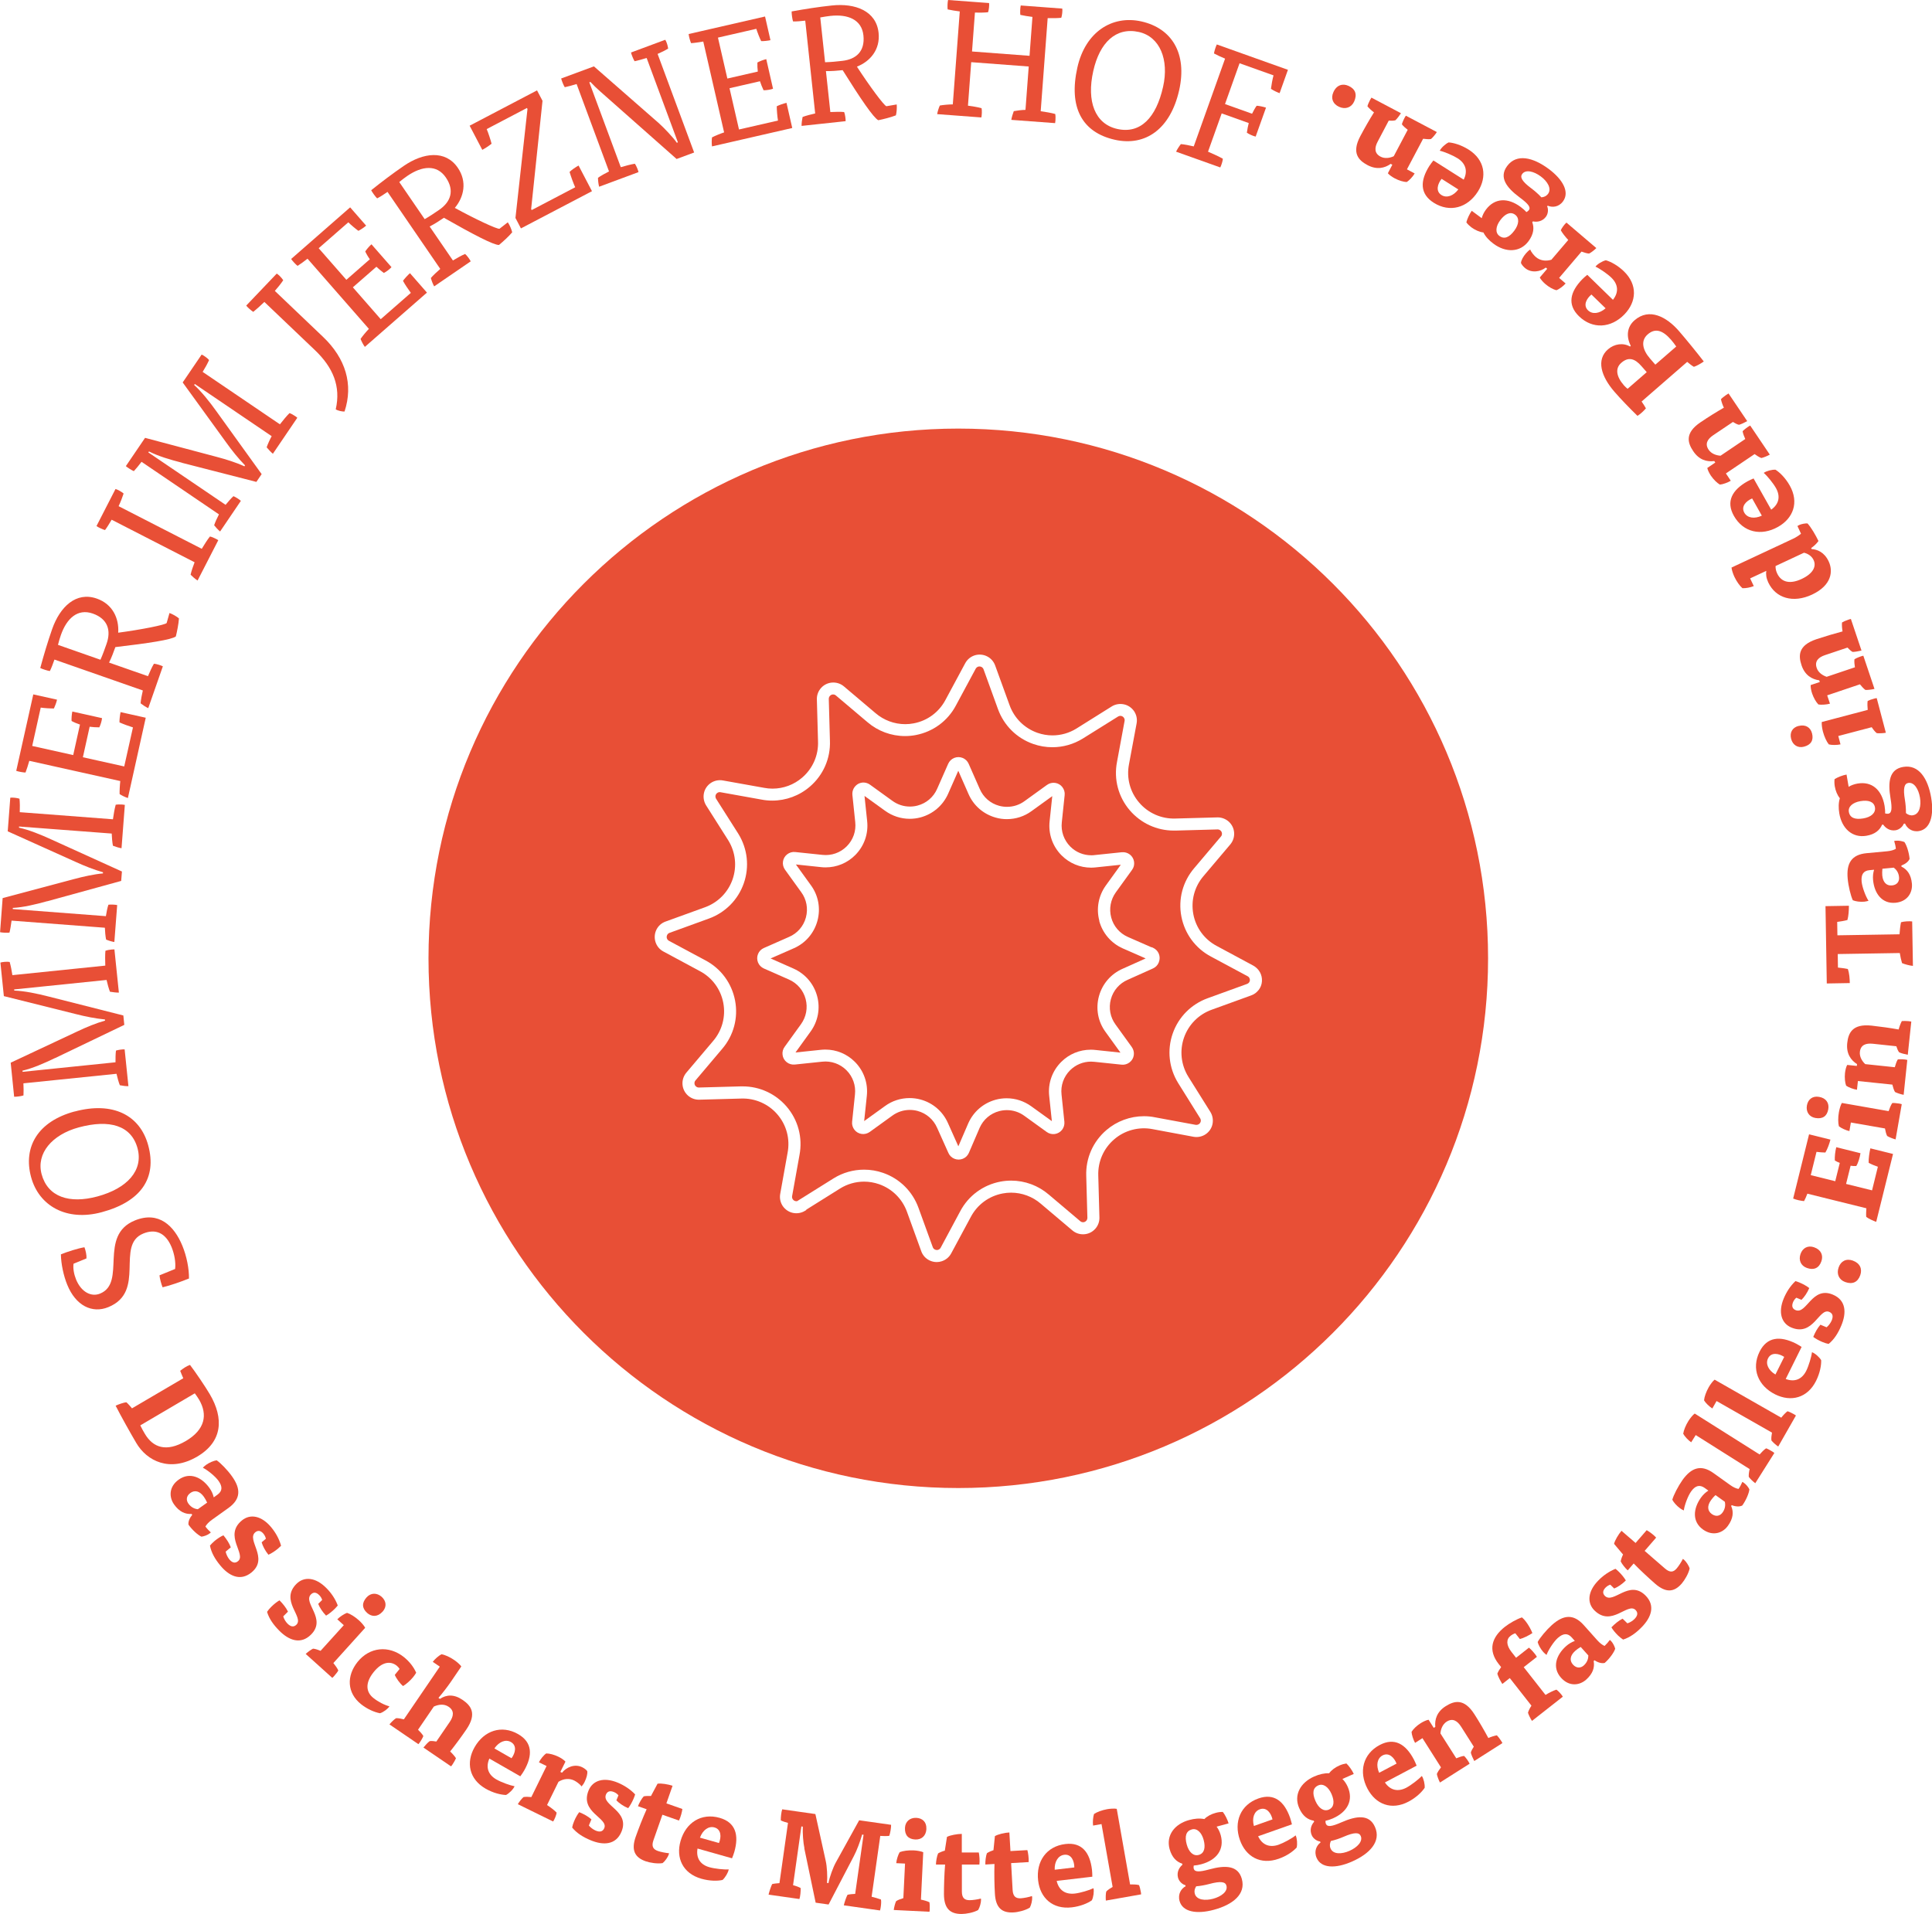 <svg xmlns="http://www.w3.org/2000/svg" id="Ebene_2" data-name="Ebene 2" viewBox="0 0 285.54 282.92"><defs><style>      .cls-1 {        fill: #e84f36;        stroke-width: 0px;      }    </style></defs><g id="Ebene_1-2" data-name="Ebene 1"><g><g><g><path class="cls-1" d="m10.87,186.79c-.1.67.06,1.56.37,2.33.77,1.88,2.26,2.62,3.55,2.09,3.96-1.62-.31-8.58,5.14-10.81,3.53-1.44,5.81.79,7.02,3.73.65,1.58,1,3.42.98,4.85-1.13.46-2.82,1.05-3.9,1.3-.17-.41-.42-1.28-.46-1.77l2.31-.94c.12-1-.11-2.2-.51-3.2-.88-2.15-2.38-2.78-4.19-2.04-4.16,1.7.47,8.58-5.17,10.88-2.4.98-4.82-.22-6.07-3.3-.54-1.31-.92-3.08-.94-4.5.95-.39,2.51-.89,3.48-1.05.18.45.34,1.21.3,1.65l-1.9.78Z"></path><path class="cls-1" d="m11.02,164.3c5.66-1.53,9.68.53,10.89,5.01,1.3,4.81-1.05,8.3-6.88,9.87-5.21,1.4-9.29-.94-10.44-5.21-1.19-4.43,1-8.21,6.43-9.68Zm9.31,5.44c-.92-3.4-4.15-4.32-8.68-3.1-3.96,1.07-6.32,3.85-5.5,6.92.91,3.37,4.1,4.41,8.25,3.29,4.43-1.2,6.8-3.86,5.93-7.11Z"></path><path class="cls-1" d="m8.14,156.39c-1.69.81-3.33,1.52-4.82,1.87l.02.17,13.73-1.41c0-.56,0-1.23.07-1.73.26-.1.99-.2,1.28-.18l.56,5.44c-.37.01-.89-.06-1.27-.14-.16-.4-.39-1.21-.49-1.69l-13.76,1.41c.03.56.04,1.37.01,1.79-.31.11-1.08.21-1.38.19l-.51-5.03,9.91-4.65c1.27-.6,2.73-1.21,4.04-1.57l-.02-.17c-1.36-.13-2.92-.44-4.28-.79l-10.66-2.66-.51-4.96c.28-.1,1.04-.16,1.37-.09.15.52.31,1.32.4,1.95l13.73-1.41c-.02-.71-.04-1.57.02-2.19.26-.1.6-.16.94-.19.15-.01.22-.02.39-.02l.66,6.39c-.37.01-.96-.07-1.32-.13-.16-.4-.4-1.26-.5-1.74l-13.66,1.4.02.17c1.46.05,3.39.44,5.15.9l10.97,2.78.14,1.39-10.23,4.91Z"></path><path class="cls-1" d="m6.97,133.21c-1.8.5-3.55.91-5.08.99v.17s13.76,1.05,13.76,1.05c.09-.56.21-1.21.37-1.69.27-.05,1.01-.02,1.3.05l-.42,5.46c-.36-.05-.87-.21-1.22-.36-.09-.42-.17-1.26-.18-1.75l-13.79-1.05c-.07.56-.2,1.36-.31,1.77-.32.05-1.1.01-1.39-.06l.38-5.04,10.58-2.82c1.35-.36,2.9-.71,4.25-.83v-.17c-1.31-.37-2.78-.95-4.06-1.54l-10.02-4.51.38-4.97c.3-.05,1.05.03,1.36.15.06.54.07,1.35.04,1.99l13.77,1.05c.1-.7.24-1.55.41-2.15.27-.05.62-.05.96-.03.15.01.22.02.39.05l-.49,6.41c-.36-.05-.94-.24-1.27-.37-.09-.42-.17-1.31-.18-1.8l-13.7-1.04v.17c1.41.3,3.24,1.03,4.9,1.8l10.31,4.68-.11,1.39-10.94,3.01Z"></path><path class="cls-1" d="m18.88,117.95c-.35-.1-.89-.37-1.2-.57-.02-.46.03-1.39.1-1.93l-13.45-2.99c-.15.54-.4,1.34-.56,1.73-.33,0-1.07-.14-1.37-.25l2.52-11.3,3.51.78c-.09.41-.29.94-.46,1.3-.5.01-1.46-.05-1.95-.13l-1.26,5.67,6.06,1.35,1-4.51c-.33-.1-.95-.36-1.24-.53-.03-.33.02-1,.11-1.4l4.39.98c-.04.42-.22,1-.4,1.36-.45,0-1.04-.03-1.43-.09l-1,4.51,6.11,1.36,1.29-5.77c-.61-.19-1.46-.5-1.99-.74-.02-.38.07-1.09.16-1.52l3.72.83-2.64,11.88Z"></path><path class="cls-1" d="m8.04,97.51c-.19.53-.43,1.22-.67,1.68-.32-.04-1.09-.28-1.42-.45.51-1.89,1.12-3.93,1.76-5.76,1.15-3.28,3.53-5.58,6.6-4.5,2.35.82,3.3,2.94,3.16,5.04,3.34-.44,6.98-1.16,7.16-1.43l.42-1.48c.48.17,1.11.54,1.4.8-.06.83-.27,1.88-.46,2.66-.61.49-4.06,1.01-8.94,1.58-.27.76-.57,1.56-.93,2.29l5.75,2.01c.26-.61.58-1.35.88-1.84.31,0,1.08.25,1.32.38l-2.16,6.18c-.34-.14-.84-.48-1.13-.71.03-.46.2-1.38.33-1.9l-13.04-4.56Zm6.81,0c.35-.78.64-1.61.9-2.35.69-1.96.2-3.68-2.04-4.47-2.24-.78-3.85.72-4.71,3.17-.15.42-.32,1-.43,1.46l6.28,2.2Z"></path><path class="cls-1" d="m29.19,85.8c-.31-.19-.77-.59-1.02-.85.09-.45.39-1.34.59-1.84l-12.26-6.29c-.28.49-.72,1.2-.98,1.53-.32-.08-1-.4-1.26-.59l2.81-5.48c.29.07.96.44,1.2.67-.17.54-.47,1.3-.74,1.87l12.29,6.3c.37-.61.82-1.34,1.21-1.82.27.06.59.19.89.35.13.07.2.1.34.2l-3.06,5.96Z"></path><path class="cls-1" d="m26.91,68.4c-1.81-.46-3.53-.98-4.89-1.67l-.1.14,11.42,7.75c.36-.44.79-.94,1.16-1.28.26.09.88.48,1.1.69l-3.07,4.53c-.29-.23-.65-.62-.88-.92.13-.41.48-1.18.71-1.61l-11.44-7.77c-.34.45-.85,1.08-1.14,1.38-.3-.12-.96-.54-1.18-.74l2.84-4.18,10.58,2.81c1.35.36,2.87.82,4.1,1.4l.1-.14c-.96-.98-1.95-2.21-2.77-3.36l-6.45-8.9,2.8-4.12c.28.1.9.55,1.1.81-.22.5-.61,1.21-.95,1.75l11.42,7.75c.44-.56.98-1.23,1.42-1.66.26.09.56.26.84.45.12.08.18.12.31.24l-3.61,5.32c-.29-.23-.69-.68-.92-.95.13-.41.5-1.22.74-1.65l-11.36-7.71-.1.14c1.08.97,2.31,2.51,3.37,4l6.61,9.18-.78,1.15-10.99-2.82Z"></path><path class="cls-1" d="m40.9,40.44c.09.05.28.2.41.32.21.2.44.49.55.66-.3.46-.82,1.11-1.24,1.58l7.14,6.81c3.32,3.17,4.49,7.01,3.16,11.02-.33.02-1.01-.12-1.3-.33.78-3.41-.41-6.2-3.07-8.74l-7.48-7.13c-.49.48-1.23,1.15-1.64,1.47-.28-.17-.85-.67-1.04-.93l4.52-4.74Z"></path><path class="cls-1" d="m53.92,51.27c-.22-.29-.5-.83-.63-1.17.25-.38.85-1.1,1.23-1.49l-9.07-10.37c-.44.35-1.11.84-1.47,1.06-.26-.19-.78-.75-.95-1.02l8.72-7.63,2.36,2.7c-.31.27-.78.59-1.14.77-.41-.29-1.15-.91-1.49-1.26l-4.38,3.83,4.09,4.67,3.47-3.04c-.21-.27-.55-.85-.68-1.15.17-.28.61-.79.92-1.06l2.96,3.38c-.28.31-.77.68-1.13.86-.36-.27-.82-.64-1.1-.92l-3.48,3.04,4.12,4.71,4.45-3.89c-.38-.51-.89-1.27-1.16-1.78.21-.31.7-.84,1.03-1.13l2.51,2.87-9.16,8.01Z"></path><path class="cls-1" d="m57.28,28.36c-.46.32-1.07.73-1.54.96-.24-.22-.71-.87-.88-1.2,1.53-1.23,3.23-2.51,4.82-3.6,2.86-1.96,6.15-2.4,7.98.28,1.41,2.06.91,4.32-.44,5.93,2.95,1.62,6.31,3.2,6.61,3.08l1.22-.95c.29.42.57,1.09.65,1.48-.54.64-1.33,1.35-1.95,1.87-.78.03-3.87-1.59-8.14-4.02-.67.46-1.39.92-2.11,1.29l3.44,5.02c.57-.33,1.27-.75,1.8-.96.25.19.72.84.83,1.09l-5.4,3.7c-.19-.32-.4-.88-.49-1.24.29-.35.98-.99,1.39-1.34l-7.8-11.39Zm5.49,4.03c.75-.42,1.47-.92,2.12-1.36,1.71-1.17,2.34-2.85,1-4.8-1.34-1.96-3.53-1.7-5.67-.24-.36.25-.85.61-1.21.92l3.76,5.49Z"></path><path class="cls-1" d="m76.18,32.24l1.78-16.13-.08-.15-5.95,3.12c.2.44.61,1.69.72,2.16-.34.29-.94.68-1.37.91l-1.87-3.57,9.96-5.22.81,1.54-1.68,16,.08.15,6.43-3.37c-.23-.49-.67-1.69-.83-2.27.29-.29.92-.73,1.33-.94l1.98,3.79-10.5,5.5-.79-1.51Z"></path><path class="cls-1" d="m97.45,18.28c.65.57,2.11,2.11,2.58,2.82l.16-.06-4.62-12.47c-.54.17-1.36.4-1.78.48-.18-.27-.47-1-.53-1.29l5.06-1.88c.06.08.15.26.22.46.12.32.18.64.21.84-.4.25-1.04.57-1.56.79l5.4,14.57-2.59.96-11.32-10.01c-.38-.33-.99-.91-1.42-1.38l-.16.06,4.65,12.54c.66-.19,1.49-.42,2.08-.51.19.24.48.94.54,1.24l-5.82,2.16c-.1-.35-.17-.95-.17-1.32.35-.26,1.17-.72,1.63-.94l-4.79-12.92c-.53.17-1.34.39-1.75.47-.18-.27-.47-1-.53-1.29l4.84-1.79,9.69,8.48Z"></path><path class="cls-1" d="m105.23,21.64c-.06-.36-.05-.97,0-1.33.4-.22,1.27-.57,1.79-.74l-3.08-13.43c-.55.1-1.38.22-1.8.24-.14-.29-.34-1.03-.36-1.35l11.29-2.59.8,3.5c-.41.09-.97.15-1.37.14-.23-.45-.58-1.35-.72-1.82l-5.67,1.3,1.39,6.05,4.5-1.03c-.05-.34-.08-1.01-.06-1.34.29-.17.91-.41,1.31-.5l1,4.38c-.39.14-1,.23-1.4.22-.19-.41-.42-.96-.53-1.33l-4.5,1.03,1.4,6.1,5.76-1.32c-.1-.63-.18-1.54-.18-2.11.33-.18,1.01-.41,1.44-.51l.85,3.72-11.86,2.72Z"></path><path class="cls-1" d="m119.02,3.05c-.56.06-1.29.14-1.81.12-.11-.31-.22-1.11-.21-1.48,1.93-.35,4.03-.68,5.95-.88,3.45-.37,6.55.8,6.9,4.03.27,2.48-1.24,4.24-3.2,5.01,1.83,2.83,4.04,5.81,4.36,5.85l1.52-.26c.05.51-.02,1.23-.12,1.61-.78.3-1.81.56-2.6.72-.7-.34-2.66-3.23-5.27-7.4-.8.09-1.66.15-2.47.14l.65,6.05c.66-.02,1.47-.06,2.04,0,.13.28.24,1.08.22,1.35l-6.51.7c-.01-.37.07-.97.15-1.32.43-.17,1.33-.41,1.86-.52l-1.47-13.73Zm2.92,6.15c.86-.02,1.73-.11,2.51-.2,2.07-.22,3.41-1.4,3.16-3.76-.25-2.36-2.31-3.17-4.88-2.89-.44.05-1.04.14-1.5.23l.71,6.61Z"></path><path class="cls-1" d="m149.47,17.7c.05-.36.24-.94.36-1.27.45-.09,1.21-.18,1.73-.19l.48-6.41-8.5-.64-.48,6.43c.49.06,1.45.21,2.01.37.08.3.04,1.11-.03,1.37l-6.53-.49c.05-.36.24-.94.39-1.27.45-.09,1.38-.17,1.92-.17l1.03-13.74c-.56-.07-1.38-.2-1.79-.3-.05-.32-.02-1.08.06-1.39l6.06.45c.05.3-.03,1.05-.15,1.36-.52.06-1.33.07-1.94.05l-.43,5.75,8.5.64.43-5.75c-.56-.07-1.38-.2-1.79-.3-.05-.32-.02-1.08.06-1.39l6.14.46c.05.3-.03,1.05-.15,1.36-.54.06-1.38.07-2.01.05l-1.03,13.76c.7.1,1.55.24,2.15.41.05.27.05.62.03.96-.01.15-.02.22-.05.39l-6.46-.48Z"></path><path class="cls-1" d="m174.27,13.35c-1.29,5.72-4.98,8.32-9.5,7.31-4.86-1.09-6.86-4.8-5.54-10.68,1.18-5.27,5.15-7.78,9.47-6.81,4.48,1.01,6.8,4.71,5.57,10.19Zm-9.15,5.71c3.43.77,5.76-1.66,6.78-6.24.9-4-.47-7.39-3.57-8.09-3.41-.76-5.81,1.57-6.75,5.77-1.01,4.48.25,7.82,3.54,8.56Z"></path><path class="cls-1" d="m181.07,8.67c-.52-.21-1.28-.56-1.65-.77.04-.32.27-1.04.42-1.33l10.51,3.75-1.23,3.45c-.41-.15-.9-.38-1.28-.64.06-.52.23-1.45.38-1.99l-5.02-1.79-2.15,6.03,4,1.43c.13-.29.48-.92.68-1.18.33.01.96.14,1.38.28l-1.53,4.28c-.41-.09-.96-.35-1.3-.57.06-.45.18-1.08.28-1.43l-4-1.43-2.02,5.66c.72.31,1.59.7,2.19,1.04,0,.31-.24,1.03-.38,1.29l-6.53-2.33c.15-.34.48-.84.71-1.12.46.03,1.38.21,1.9.34l4.63-12.97Z"></path></g><g><path class="cls-1" d="m27.09,203.73c-.15-.33-.35-.82-.46-1.11.43-.33.88-.67,1.45-.87.82,1.07,2.29,3.25,2.92,4.32,2.12,3.6,1.88,7.04-1.85,9.23-4.05,2.38-7.45.66-9.02-2.03-.86-1.46-2.25-3.94-3.04-5.49.41-.2,1.19-.47,1.58-.51.23.18.63.65.84.9l7.58-4.45Zm-6.36,6.95c.17.36.46.9.67,1.24,1.2,2.05,3.17,2.77,6.06,1.08,2.86-1.68,3.26-3.9,1.96-6.12-.16-.26-.44-.68-.63-.93l-8.06,4.74Z"></path><path class="cls-1" d="m28.32,223.78c-.95.06-1.82-.32-2.59-1.4-.76-1.07-.79-2.62.68-3.67,1.62-1.16,3.39-.39,4.56,1.25.3.42.52.91.62,1.37l.54-.39c.76-.54.77-1.21.16-2.06-.48-.67-1.63-1.6-2.31-1.93.09-.11.34-.33.47-.42.5-.36,1.15-.62,1.57-.68.59.39,1.63,1.47,2.26,2.36,1.32,1.84,1.34,3.36-.52,4.69l-2.46,1.76c-.45.32-.8.71-.94.98.2.28.56.66.8.87-.09.09-.16.14-.22.18-.32.23-.76.39-1.16.45-.52-.23-1.36-.98-1.92-1.77-.07-.44.17-1,.55-1.46l-.09-.13Zm2.29-1.68c-.13-.3-.35-.68-.49-.87-.61-.85-1.34-1.01-1.97-.56-.66.47-.65,1.1-.3,1.59.41.57.95.78,1.39.82l1.38-.98Z"></path><path class="cls-1" d="m39.3,227.46c-.04-.22-.16-.5-.35-.74-.4-.49-.82-.56-1.22-.23-1.36,1.12,2.04,3.8-.55,5.93-1.67,1.37-3.35.52-4.62-1.02-.77-.93-1.33-1.89-1.53-2.94.17-.21.42-.46.69-.69.45-.37.95-.69,1.3-.83.48.58.86,1.16,1.09,1.78l-.76.63c.07.36.28.82.53,1.13.42.51.86.65,1.3.28,1.26-1.04-2.16-3.78.57-6.02,1.24-1.02,2.92-.7,4.34,1.02.63.76,1.17,1.7,1.45,2.72-.13.13-.3.29-.46.43-.45.37-.99.72-1.41.9-.48-.58-.86-1.32-1-1.84l.62-.52Z"></path><path class="cls-1" d="m47.61,236.49c-.06-.22-.2-.48-.42-.7-.44-.45-.86-.49-1.23-.12-1.25,1.24,2.38,3.6,0,5.95-1.53,1.52-3.29.83-4.69-.59-.85-.86-1.5-1.76-1.8-2.78.15-.23.37-.5.63-.75.41-.41.88-.77,1.21-.95.53.54.96,1.07,1.25,1.67l-.7.7c.1.36.35.79.63,1.07.47.47.92.56,1.32.16,1.16-1.15-2.49-3.56.01-6.04,1.14-1.13,2.84-.97,4.41.62.7.7,1.32,1.58,1.69,2.58-.12.14-.27.32-.42.47-.41.41-.92.81-1.31,1.03-.53-.54-.97-1.24-1.16-1.74l.58-.57Z"></path><path class="cls-1" d="m49.86,239.34c.35-.36,1.02-.8,1.43-.94.49.15,1.19.59,1.76,1.11.35.31.78.8.92,1.1l-4.7,5.21c.24.29.6.78.73,1.1-.09.18-.36.53-.61.81-.1.11-.18.2-.28.28l-3.93-3.54c.32-.3.81-.65,1.09-.78.32.02.76.18,1.11.32l3.43-3.79-.96-.87Zm6.67-1.11c-.71.79-1.59.79-2.27.18-.78-.7-.8-1.5-.08-2.3.63-.7,1.53-.7,2.23-.08.68.62.79,1.46.13,2.2Z"></path><path class="cls-1" d="m59.06,246.69c-.11-.18-.27-.35-.41-.47-.94-.75-2.19-.6-3.42.93-1.32,1.64-1.12,2.98-.05,3.83.7.56,1.6,1.03,2.38,1.24-.26.39-.9.87-1.4,1.02-.9-.17-1.93-.65-2.8-1.34-2.08-1.67-2.17-4.17-.51-6.25,1.76-2.19,4.6-2.51,6.86-.7.84.68,1.44,1.48,1.8,2.3-.08.16-.3.46-.45.65-.42.52-1.07,1.08-1.49,1.32-.45-.36-1.03-1.17-1.22-1.65l.71-.88Z"></path><path class="cls-1" d="m61.79,255.68c.25.24.64.66.78.93-.1.28-.48.93-.73,1.2l-4.28-2.92c.27-.34.71-.76.98-.92.32-.02.79.08,1.15.17l5.31-7.79-1.04-.71c.3-.41.9-.93,1.29-1.12.51.08,1.24.41,1.88.85.37.25.87.68,1.05.95l-1.53,2.25c-.5.73-1.21,1.66-1.85,2.4l.22.15c.97-.65,2.09-.71,3.34.14,1.24.84,2.17,2.02.57,4.37-.73,1.07-1.66,2.33-2.4,3.26.28.26.68.7.86,1-.09.22-.29.59-.5.9-.08.12-.14.21-.23.3l-4.08-2.78c.27-.34.68-.78.93-.95.28-.05.69.01.98.06l1.97-2.88c.59-.86.71-1.67-.14-2.25-.71-.49-1.53-.34-2.2-.04l-2.34,3.43Z"></path><path class="cls-1" d="m72.33,259.93c-.57,1.29-.19,2.4,1.04,3.1.7.4,2.01.88,2.68,1-.19.45-.78,1.04-1.26,1.29-.76-.02-1.89-.29-3-.92-2.48-1.42-2.93-3.89-1.65-6.14,1.41-2.47,4-3.33,6.43-1.94,2.12,1.21,2.18,3.15.89,5.4-.15.27-.37.58-.56.84l-4.59-2.63Zm3.27-.04c.56-.76.84-1.86-.08-2.39-.8-.46-1.78-.04-2.45.94l2.53,1.45Z"></path><path class="cls-1" d="m83.07,262.02c.6-.77,1.85-1.36,2.98-.8.29.14.6.37.74.57.07.39-.1,1.01-.37,1.56-.13.28-.3.53-.47.71-.24-.36-.79-.73-1.09-.88-.71-.35-1.56-.29-2.32.19l-1.69,3.44c.46.29,1.13.8,1.42,1.12-.03.31-.31,1.01-.52,1.31l-5.22-2.56c.22-.37.6-.85.84-1.05.31-.07.8-.03,1.16,0l2.25-4.59-1.13-.55c.22-.45.7-1.06,1.08-1.31.48,0,1.18.18,1.81.49.39.19.84.49,1.03.72l-.75,1.52.24.12Z"></path><path class="cls-1" d="m91.41,265.38c-.14-.18-.37-.37-.66-.49-.58-.24-.98-.12-1.19.36-.68,1.63,3.58,2.41,2.29,5.5-.83,1.99-2.72,2.03-4.56,1.26-1.11-.46-2.06-1.05-2.73-1.88.05-.27.15-.6.29-.93.22-.53.52-1.05.76-1.34.7.29,1.3.62,1.8,1.06l-.38.91c.23.29.63.59,1,.75.61.26,1.06.17,1.28-.36.63-1.51-3.67-2.33-2.31-5.59.62-1.48,2.25-1.99,4.31-1.13.91.38,1.83.96,2.56,1.73-.05.17-.13.4-.21.59-.22.53-.54,1.1-.82,1.45-.7-.29-1.38-.77-1.74-1.16l.31-.75Z"></path><path class="cls-1" d="m97.2,263.65c.53-.08,1.55.09,2.2.31l-.91,2.6,2.36.83c-.03.37-.26,1.24-.5,1.71l-2.45-.86-1.32,3.76c-.33.93-.04,1.36.66,1.6.42.15,1.16.29,1.64.33-.01.09-.04.18-.05.21-.13.37-.53.96-.9,1.25-.77.13-1.87-.05-2.5-.27-1.63-.57-2.17-1.66-1.47-3.64.39-1.1,1.02-2.75,1.61-4.05l-1.28-.45c.14-.41.56-1.16.85-1.46.31-.06.77-.07,1.07-.05l.98-1.83Z"></path><path class="cls-1" d="m103.09,273.24c-.24,1.39.4,2.38,1.76,2.76.78.22,2.16.37,2.85.32-.08.48-.51,1.2-.91,1.56-.74.17-1.9.17-3.13-.18-2.75-.78-3.79-3.08-3.08-5.57.78-2.74,3.08-4.2,5.78-3.43,2.36.67,2.88,2.54,2.17,5.03-.08.29-.22.65-.34.95l-5.09-1.44Zm3.17-.82c.36-.87.36-2.01-.66-2.3-.88-.25-1.74.39-2.15,1.51l2.81.79Z"></path><path class="cls-1" d="m118.89,273.2c-.18-.81-.28-2.26-.24-3.2l-.21-.03-1.23,8.68c.35.09.83.26,1.12.42.03.4-.05,1.27-.18,1.63l-4.56-.65c.1-.44.36-1.22.53-1.56.27-.07.78-.12,1.08-.14l1.26-8.9c-.33-.08-.8-.24-1.06-.37-.02-.4.07-1.28.21-1.64l4.9.7,1.53,6.93c.19.83.27,2.33.19,3.25l.21.03c.16-.89.7-2.36,1.09-3.05l3.45-6.24,4.72.67c.02.37-.13,1.27-.27,1.63-.32.05-.97.04-1.33.01l-1.28,8.99c.4.09.98.27,1.38.41.06.25.03.71-.03,1.11-.03.21-.07.39-.11.51l-5.35-.76c.1-.44.36-1.22.55-1.56.28-.07.8-.12,1.13-.13l1.24-8.74-.21-.03c-.29,1.01-.76,2.31-1.24,3.21l-3.72,7.13-1.91-.27-1.68-8.04Z"></path><path class="cls-1" d="m132.46,275.4c.04-.5.28-1.27.51-1.63.48-.19,1.29-.3,2.07-.26.47.02,1.11.13,1.41.27l-.34,7.01c.38.07.96.23,1.26.39.04.2.06.63.04,1.01,0,.14-.01.27-.04.39l-5.28-.26c.06-.43.21-1.02.35-1.3.26-.19.7-.34,1.07-.45l.25-5.11-1.29-.06Zm4.46-5.08c-.05,1.06-.73,1.62-1.65,1.58-1.04-.05-1.57-.65-1.52-1.73.05-.93.74-1.51,1.67-1.47.92.04,1.54.63,1.49,1.62Z"></path><path class="cls-1" d="m139.97,271.51c.47-.25,1.49-.43,2.18-.44v2.75s2.51,0,2.51,0c.09.36.16,1.26.09,1.78h-2.59s0,3.98,0,3.98c0,.99.42,1.29,1.15,1.29.45,0,1.19-.11,1.66-.24.02.09.02.18.02.22,0,.4-.18,1.08-.43,1.48-.68.38-1.78.58-2.45.58-1.73,0-2.59-.84-2.6-2.95,0-1.17.05-2.93.17-4.36h-1.35c0-.43.14-1.28.32-1.65.27-.16.7-.33.99-.4l.32-2.05Z"></path><path class="cls-1" d="m147.03,271.41c.45-.28,1.47-.52,2.15-.55l.16,2.75,2.5-.14c.11.35.23,1.25.19,1.77l-2.59.15.22,3.97c.06.99.49,1.27,1.22,1.23.45-.03,1.18-.17,1.64-.33.02.09.03.18.03.21.02.4-.12,1.09-.35,1.5-.66.42-1.75.68-2.41.71-1.73.1-2.64-.7-2.75-2.8-.07-1.17-.11-2.93-.06-4.36l-1.35.08c-.02-.43.07-1.28.23-1.67.26-.18.68-.36.97-.45l.21-2.07Z"></path><path class="cls-1" d="m156.17,278.01c.31,1.38,1.27,2.04,2.69,1.88.8-.09,2.14-.49,2.75-.79.11.48,0,1.31-.24,1.79-.62.44-1.69.89-2.96,1.04-2.84.33-4.68-1.39-4.98-3.97-.33-2.83,1.24-5.06,4.03-5.39,2.43-.29,3.63,1.24,3.93,3.82.04.3.04.68.05,1.01l-5.26.62Zm2.61-1.98c0-.94-.43-2-1.49-1.87-.91.11-1.46,1.02-1.41,2.21l2.9-.34Z"></path><path class="cls-1" d="m161.55,269.84c-.07-.5,0-1.3.14-1.71.42-.29,1.18-.57,1.94-.71.44-.08,1.09-.12,1.42-.05l1.97,11.17c.38-.01.99,0,1.32.1.09.19.2.61.26.98.03.14.05.27.05.39l-5.21.92c-.04-.43-.02-1.04.06-1.34.21-.24.61-.49.94-.68l-1.64-9.29-1.24.22Z"></path><path class="cls-1" d="m175.19,278.65c-.38-.08-.92-.51-1.08-1.09-.22-.82.15-1.51.65-1.93l-.04-.16c-.82-.26-1.51-.9-1.86-2.16-.55-2.03.75-3.71,2.9-4.29.76-.21,1.53-.28,2.24-.14.39-.41,1.03-.75,1.69-.92.36-.1.71-.14,1.04-.13.31.38.7,1.15.85,1.69l-1.77.48c.27.36.47.77.61,1.27.56,2.07-.55,3.66-2.88,4.29-.36.1-.77.17-1.11.19-.03.16-.04.33,0,.47.14.5.79.51,2.3.1,2.38-.65,4.26-.6,4.81,1.42.61,2.24-1.34,3.8-4.14,4.55-2.55.69-4.63.32-5.07-1.31-.28-1.04.27-1.83.9-2.17l-.04-.16Zm1.98-4.47c.83-.23,1.03-1.08.72-2.23-.3-1.09-.98-1.75-1.74-1.54-.87.24-1.08,1.02-.76,2.22.31,1.13.98,1.77,1.78,1.55Zm-.59,5.72c.26.96,1.54,1.07,2.71.76,1.22-.33,2.21-1.08,1.97-1.94-.15-.56-.81-.71-2.55-.24-.52.14-1.26.29-1.92.34-.22.34-.31.7-.21,1.08Z"></path><path class="cls-1" d="m185.95,271.43c.6,1.28,1.69,1.71,3.03,1.24.76-.27,1.98-.94,2.51-1.38.21.44.28,1.28.15,1.8-.51.56-1.45,1.24-2.66,1.66-2.7.95-4.87-.33-5.73-2.78-.94-2.68.1-5.21,2.75-6.14,2.31-.81,3.81.42,4.67,2.86.1.29.19.66.27.97l-4.99,1.76Zm2.12-2.5c-.21-.92-.86-1.85-1.86-1.5-.87.3-1.2,1.32-.89,2.47l2.75-.97Z"></path><path class="cls-1" d="m195.1,272.19c-.39-.03-.99-.37-1.23-.92-.34-.78-.08-1.52.36-2l-.07-.15c-.85-.14-1.63-.66-2.15-1.87-.84-1.93.19-3.78,2.24-4.67.73-.32,1.47-.5,2.19-.47.33-.46.91-.89,1.54-1.16.35-.15.68-.24,1.01-.29.36.33.87,1.04,1.09,1.55l-1.68.74c.31.31.58.69.79,1.17.86,1.96-.01,3.7-2.22,4.67-.35.15-.74.28-1.07.35,0,.16,0,.33.07.46.21.48.86.39,2.29-.24,2.26-.99,4.13-1.21,4.96.7.93,2.13-.77,3.95-3.42,5.11-2.42,1.06-4.54,1-5.21-.55-.43-.99,0-1.85.58-2.28l-.07-.15Zm1.3-4.71c.79-.35.86-1.22.39-2.31-.46-1.04-1.22-1.59-1.95-1.27-.82.36-.92,1.17-.42,2.31.47,1.07,1.23,1.6,1.99,1.27Zm.25,5.75c.4.91,1.68.84,2.79.35,1.15-.5,2.02-1.4,1.67-2.2-.23-.53-.91-.59-2.56.13-.5.22-1.21.47-1.85.61-.17.37-.21.74-.05,1.1Z"></path><path class="cls-1" d="m204.68,263.46c.78,1.17,1.92,1.44,3.18.78.71-.38,1.81-1.23,2.28-1.73.27.4.46,1.22.42,1.75-.42.63-1.25,1.44-2.38,2.04-2.53,1.34-4.86.39-6.07-1.9-1.33-2.51-.67-5.16,1.81-6.47,2.16-1.14,3.83-.15,5.04,2.14.14.27.29.62.41.92l-4.67,2.47Zm1.72-2.78c-.34-.88-1.12-1.7-2.06-1.21-.81.43-.99,1.48-.51,2.57l2.58-1.36Z"></path><path class="cls-1" d="m215.23,259.9c.32-.14.86-.33,1.16-.35.22.2.67.81.81,1.15l-4.38,2.78c-.2-.38-.41-.95-.46-1.26.11-.3.39-.7.61-.98l-2.74-4.32-1.09.7c-.25-.44-.5-1.19-.52-1.63.25-.42.76-.91,1.36-1.29.37-.23.86-.46,1.16-.5l.76,1.2.23-.14c-.11-1.08.22-2.23,1.53-3.06,1.28-.81,2.73-1.2,4.26,1.2.7,1.09,1.46,2.4,2.05,3.5.35-.16.91-.34,1.26-.4.16.15.41.48.61.79.08.12.15.23.21.36l-4.16,2.65c-.2-.38-.44-.93-.51-1.24.06-.27.28-.63.44-.88l-1.87-2.95c-.56-.88-1.26-1.31-2.14-.75-.59.38-.87,1.08-.92,1.74l2.36,3.71Z"></path><path class="cls-1" d="m225.98,243.55c.29.23.91.89,1.17,1.35l-1.95,1.53,3.22,4.1c.46-.29,1.2-.66,1.61-.78.26.16.77.72.95,1.04l-4.56,3.58c-.24-.36-.51-.91-.59-1.21.08-.31.31-.75.51-1.04l-3.2-4.08-1.1.87c-.24-.36-.64-1.1-.74-1.52.1-.28.37-.72.56-.97l-.37-.47c-1.6-2.04-1.04-3.94.93-5.49.65-.51,1.74-1.14,2.52-1.39.19.15.4.39.57.61.4.51.79,1.24.97,1.71-.46.32-1.36.77-1.85.88l-.67-.85c-.21.05-.51.22-.7.37-.67.52-.65,1.38.12,2.37l.69.88,1.88-1.48Z"></path><path class="cls-1" d="m235.54,245.54c.16.94-.12,1.84-1.11,2.73-.98.87-2.52,1.07-3.72-.28-1.33-1.49-.75-3.33.75-4.67.39-.35.85-.61,1.29-.77l-.44-.5c-.62-.7-1.29-.63-2.07.06-.62.55-1.41,1.79-1.67,2.51-.12-.08-.36-.3-.47-.42-.41-.46-.74-1.07-.84-1.49.33-.63,1.29-1.78,2.1-2.51,1.69-1.51,3.19-1.69,4.71.01l2.01,2.25c.37.42.79.72,1.07.83.25-.23.6-.63.78-.89.1.08.16.15.21.2.26.29.47.71.58,1.1-.17.54-.82,1.46-1.55,2.1-.43.12-1.02-.06-1.51-.39l-.12.11Zm-1.92-2.1c-.29.16-.64.42-.81.58-.78.69-.86,1.44-.34,2.02.54.6,1.17.53,1.61.13.52-.47.67-1.03.67-1.47l-1.13-1.26Z"></path><path class="cls-1" d="m238,234.23c-.22.07-.48.21-.7.43-.44.45-.47.87-.1,1.24,1.26,1.23,3.56-2.44,5.96-.1,1.55,1.51.88,3.28-.52,4.71-.84.86-1.74,1.52-2.75,1.84-.23-.15-.5-.36-.76-.61-.41-.4-.79-.87-.97-1.2.53-.54,1.06-.98,1.65-1.28l.71.69c.36-.11.79-.37,1.06-.65.46-.48.55-.92.14-1.33-1.17-1.14-3.52,2.55-6.05.09-1.15-1.12-1.02-2.83.54-4.43.69-.71,1.56-1.34,2.55-1.74.14.11.32.26.48.42.41.4.83.91,1.05,1.3-.53.54-1.22,1-1.72,1.19l-.58-.57Z"></path><path class="cls-1" d="m238.55,228.2c.12-.52.65-1.41,1.1-1.93l2.08,1.8,1.64-1.89c.33.17,1.06.7,1.4,1.1l-1.7,1.96,3.01,2.61c.75.65,1.25.54,1.73-.02.29-.34.7-.97.91-1.41.08.05.15.11.17.13.3.26.7.84.83,1.29-.16.76-.73,1.72-1.17,2.23-1.13,1.3-2.34,1.4-3.93.02-.88-.77-2.18-1.96-3.17-2.99l-.88,1.02c-.33-.28-.87-.95-1.04-1.33.05-.31.21-.74.35-1.01l-1.34-1.59Z"></path><path class="cls-1" d="m255.87,222.63c.37.88.29,1.82-.49,2.9-.76,1.07-2.23,1.59-3.69.55-1.62-1.16-1.46-3.09-.29-4.72.3-.42.7-.79,1.09-1.03l-.54-.39c-.76-.54-1.4-.34-2.01.51-.48.67-.99,2.06-1.08,2.81-.14-.05-.42-.21-.55-.31-.5-.36-.96-.89-1.15-1.27.18-.69.87-2.01,1.5-2.91,1.32-1.84,2.75-2.35,4.6-1.02l2.46,1.76c.45.33.92.53,1.23.57.2-.28.44-.74.56-1.04.11.06.19.11.24.15.32.23.62.59.8.95-.05.56-.48,1.6-1.05,2.39-.39.21-1,.17-1.56-.05l-.09.13Zm-2.33-1.63c-.25.22-.53.55-.66.74-.61.85-.52,1.59.11,2.05.66.47,1.25.26,1.6-.23.41-.57.43-1.15.33-1.58l-1.38-.99Z"></path><path class="cls-1" d="m249.94,213.18c-.42-.28-.96-.86-1.17-1.25.07-.51.37-1.26.78-1.91.24-.38.65-.89.92-1.08l9.59,6.05c.25-.29.67-.73.96-.91.2.06.58.26.9.46.12.08.23.14.32.23l-2.82,4.47c-.35-.26-.78-.68-.96-.94-.03-.32.04-.78.13-1.15l-7.97-5.03-.67,1.07Z"></path><path class="cls-1" d="m253.07,208.19c-.43-.27-1-.82-1.22-1.2.04-.51.31-1.27.69-1.94.22-.39.61-.92.87-1.12l9.85,5.62c.23-.3.64-.75.92-.95.2.05.59.23.92.42.12.07.23.13.33.21l-2.62,4.59c-.36-.25-.81-.65-1-.9-.05-.32.01-.78.08-1.16l-8.19-4.67-.62,1.09Z"></path><path class="cls-1" d="m263.92,203.83c1.32.5,2.41.05,3.04-1.22.36-.73.76-2.06.84-2.74.46.17,1.09.72,1.36,1.18.03.76-.18,1.9-.75,3.05-1.27,2.56-3.72,3.16-6.04,2.01-2.55-1.27-3.56-3.8-2.31-6.32,1.09-2.19,3.02-2.36,5.34-1.21.27.14.6.34.87.51l-2.35,4.74Zm-.23-3.27c-.79-.51-1.91-.73-2.38.22-.41.82.06,1.78,1.09,2.39l1.3-2.61Z"></path><path class="cls-1" d="m265.5,191.81c-.18.14-.37.37-.49.65-.24.58-.12.99.37,1.19,1.63.68,2.41-3.58,5.5-2.29,1.99.83,2.03,2.72,1.26,4.56-.46,1.11-1.05,2.06-1.88,2.73-.27-.05-.6-.15-.93-.29-.53-.22-1.05-.52-1.34-.75.29-.7.62-1.3,1.06-1.8l.91.38c.29-.23.59-.63.75-1,.26-.62.17-1.06-.36-1.28-1.51-.63-2.33,3.67-5.59,2.32-1.48-.62-1.99-2.25-1.13-4.31.38-.91.95-1.83,1.73-2.56.17.05.4.13.59.21.53.22,1.1.54,1.45.82-.29.7-.77,1.38-1.15,1.74l-.75-.31Z"></path><path class="cls-1" d="m268.13,184.37c1.02.36,1.37,1.19,1.06,2.07-.35,1-1.11,1.35-2.14.98-.9-.32-1.26-1.17-.94-2.07.31-.88,1.08-1.32,2.03-.98Zm5.7,1.96c1.07.38,1.43,1.23,1.11,2.15-.37,1.05-1.15,1.41-2.23,1.02-.93-.33-1.31-1.21-.97-2.16.32-.92,1.11-1.36,2.1-1.01Z"></path><path class="cls-1" d="m277.31,180.61c-.43-.14-1.18-.49-1.49-.74-.04-.29,0-.95.02-1.27l-8.72-2.16c-.13.36-.34.84-.49,1.1-.53-.06-1.08-.16-1.61-.38l2.35-9.49,3.16.78c-.15.59-.44,1.41-.75,1.91-.33,0-.93-.05-1.31-.1l-.85,3.44,3.62.9.67-2.71c-.19-.06-.52-.22-.73-.35-.04-.53.05-1.34.21-1.97l3.58.89c-.09.59-.33,1.42-.62,1.89-.23.02-.63,0-.84-.04l-.67,2.69,3.84.95.86-3.49c-.45-.15-.98-.37-1.36-.58-.04-.53.11-1.55.25-2.14l3.35.83-2.49,10.05Z"></path><path class="cls-1" d="m268.85,162.13c1.05.18,1.52.92,1.36,1.83-.18,1.03-.84,1.48-1.91,1.29-.92-.16-1.41-.92-1.25-1.84.16-.9.82-1.45,1.79-1.28Zm4.49,5.06c-.49-.1-1.22-.43-1.56-.71-.13-.5-.14-1.32,0-2.08.08-.46.26-1.09.44-1.37l6.91,1.21c.12-.36.34-.93.54-1.2.2-.02.64.02,1.01.08.14.03.27.05.39.09l-.91,5.21c-.42-.11-.98-.34-1.25-.51-.15-.28-.25-.74-.32-1.11l-5.04-.88-.22,1.28Z"></path><path class="cls-1" d="m280.05,157.72c.09-.33.27-.88.44-1.13.29-.04,1.05-.02,1.4.08l-.54,5.16c-.43-.08-1-.27-1.28-.42-.17-.27-.3-.74-.39-1.09l-5.09-.53-.14,1.29c-.5-.07-1.25-.35-1.6-.6-.17-.45-.24-1.17-.17-1.86.05-.43.17-.96.33-1.21l1.42.15.03-.27c-.92-.58-1.61-1.56-1.45-3.1.16-1.5.76-2.89,3.59-2.59,1.29.14,2.79.35,4.01.57.09-.37.3-.93.47-1.24.22-.03.64-.02.99.01.14.01.27.03.41.06l-.52,4.91c-.43-.08-1.01-.23-1.28-.37-.18-.22-.32-.61-.41-.89l-3.47-.37c-1.04-.11-1.81.17-1.92,1.21-.07.7.31,1.35.79,1.8l4.37.46Z"></path><path class="cls-1" d="m280.74,138.11c.03-.56.12-1.32.22-1.79.39-.13,1.28-.18,1.65-.12l.11,6.57c-.45-.03-1.25-.25-1.61-.41-.11-.34-.27-1.08-.33-1.49l-9.17.15.03,2c.38.03,1.1.13,1.46.21.23.64.28,1.47.29,2.08l-3.4.06-.19-11.43,3.46-.06c0,.68-.05,1.5-.22,2.11-.39.11-1.08.23-1.51.28l.03,1.98,9.17-.15Z"></path><path class="cls-1" d="m281.04,128.1c.85.43,1.41,1.19,1.53,2.51.12,1.31-.64,2.66-2.43,2.83-1.99.18-3.13-1.38-3.31-3.38-.05-.52.01-1.05.15-1.5l-.66.06c-.93.08-1.28.66-1.18,1.7.08.82.6,2.2,1.02,2.83-.14.05-.46.11-.62.13-.61.06-1.3-.04-1.7-.21-.31-.64-.66-2.09-.76-3.18-.21-2.26.54-3.57,2.81-3.78l3.01-.28c.56-.05,1.05-.2,1.3-.37-.03-.34-.15-.85-.25-1.15.12-.03.21-.04.28-.04.39-.04.85.05,1.23.19.33.46.68,1.53.77,2.49-.16.41-.65.78-1.21.98v.16Zm-2.83.3c-.04.33-.04.76-.02,1,.1,1.04.65,1.55,1.42,1.48.81-.07,1.12-.63,1.06-1.22-.06-.7-.43-1.15-.78-1.41l-1.68.16Z"></path><path class="cls-1" d="m281.37,121.75c-.12.37-.6.87-1.19.97-.83.14-1.49-.3-1.86-.84l-.16.03c-.34.79-1.04,1.42-2.33,1.63-2.08.35-3.62-1.1-3.99-3.31-.13-.78-.13-1.55.08-2.24-.36-.43-.64-1.1-.75-1.77-.06-.37-.07-.72-.03-1.05.41-.27,1.21-.59,1.77-.68l.31,1.81c.38-.23.81-.39,1.32-.48,2.11-.36,3.58.91,3.99,3.29.06.37.1.79.08,1.12.15.05.32.07.47.05.51-.09.59-.74.33-2.28-.41-2.43-.18-4.3,1.88-4.64,2.29-.39,3.65,1.7,4.13,4.56.44,2.61-.13,4.64-1.8,4.92-1.06.18-1.79-.45-2.07-1.11l-.16.03Zm-4.26-2.4c-.14-.85-.97-1.13-2.15-.93-1.12.19-1.84.8-1.71,1.58.15.89.91,1.18,2.14.97,1.15-.19,1.85-.81,1.72-1.62Zm5.63,1.15c.98-.17,1.22-1.43,1.02-2.62-.21-1.24-.86-2.3-1.73-2.15-.57.1-.79.74-.49,2.51.09.53.16,1.29.15,1.95.32.26.67.38,1.06.31Z"></path><path class="cls-1" d="m265.81,107.31c1.03-.27,1.77.2,2,1.09.26,1.01-.15,1.7-1.19,1.97-.91.24-1.67-.25-1.9-1.16-.23-.89.14-1.66,1.1-1.91Zm6.19,2.72c-.49.11-1.29.12-1.71,0-.33-.4-.67-1.14-.87-1.89-.12-.45-.21-1.1-.17-1.42l6.79-1.79c-.04-.38-.07-.99-.01-1.32.18-.1.59-.25.95-.34.14-.04.26-.07.39-.08l1.35,5.12c-.43.08-1.03.1-1.34.06-.26-.19-.54-.56-.75-.88l-4.94,1.3.33,1.25Z"></path><path class="cls-1" d="m274.15,98.65c-.06-.34-.12-.91-.07-1.21.25-.16.95-.45,1.31-.52l1.65,4.91c-.42.1-1.02.17-1.34.15-.27-.18-.58-.55-.81-.83l-4.84,1.63.41,1.23c-.48.14-1.28.2-1.71.12-.34-.34-.7-.96-.93-1.63-.14-.41-.24-.94-.21-1.24l1.35-.45-.09-.25c-1.08-.15-2.12-.75-2.61-2.22-.48-1.43-.51-2.94,2.18-3.85,1.23-.41,2.68-.84,3.88-1.16-.07-.38-.12-.97-.08-1.32.19-.12.57-.29.91-.4.14-.05.25-.09.4-.12l1.57,4.67c-.42.1-1.01.21-1.32.2-.25-.12-.54-.43-.75-.64l-3.31,1.11c-.99.33-1.58.91-1.24,1.9.22.67.85,1.1,1.47,1.31l4.16-1.4Z"></path><path class="cls-1" d="m258.66,85.49l.54,1.14c-.46.2-1.25.35-1.68.31-.39-.33-.86-.99-1.19-1.69-.19-.41-.4-1.03-.42-1.36l9.02-4.22c.46-.21.96-.53,1.25-.78l-.53-1.14c.07-.05.17-.1.27-.15.29-.14.89-.26,1.22-.23.53.57,1.23,1.77,1.62,2.6-.28.39-.65.74-1.08,1.04l.07.15c.82.05,1.87.44,2.52,1.82.67,1.42.48,3.53-2.46,4.91-2.79,1.3-5.37.54-6.47-1.8-.3-.64-.37-1.22-.29-1.71l-2.38,1.11Zm3.76-1.82c-.02.35.07.74.23,1.08.66,1.42,2.03,1.58,3.64.82,1.66-.78,2.2-1.84,1.75-2.79-.3-.65-.93-.97-1.42-1.08l-4.21,1.97Z"></path><path class="cls-1" d="m261.78,75.33c1.15-.82,1.39-1.96.69-3.2-.4-.71-1.27-1.78-1.8-2.23.4-.29,1.21-.5,1.74-.47.64.4,1.47,1.22,2.1,2.33,1.41,2.49.53,4.85-1.73,6.12-2.48,1.4-5.14.82-6.52-1.63-1.2-2.13-.26-3.82,2-5.1.27-.15.61-.3.91-.43l2.6,4.61Zm-2.83-1.65c-.87.37-1.67,1.17-1.15,2.1.45.8,1.51.95,2.59.44l-1.43-2.54Z"></path><path class="cls-1" d="m257.94,64.89c-.15-.31-.35-.85-.39-1.15.2-.22.8-.69,1.12-.84l2.9,4.3c-.38.21-.94.44-1.25.5-.3-.1-.71-.37-1-.58l-4.24,2.86.72,1.08c-.43.27-1.18.54-1.61.57-.42-.24-.93-.74-1.33-1.32-.24-.36-.48-.85-.53-1.14l1.18-.8-.15-.22c-1.08.14-2.24-.16-3.1-1.45-.85-1.25-1.28-2.7,1.08-4.29,1.07-.73,2.36-1.53,3.44-2.15-.17-.34-.37-.9-.43-1.25.15-.17.47-.43.77-.63.12-.08.22-.15.35-.22l2.76,4.09c-.38.21-.92.47-1.22.54-.28-.05-.64-.27-.89-.42l-2.9,1.95c-.87.58-1.28,1.29-.69,2.16.39.58,1.11.84,1.76.88l3.64-2.46Z"></path><path class="cls-1" d="m241.02,51.12c-.69-1.38-.58-2.79.56-3.78,2.17-1.89,4.73-.51,6.55,1.58,1.12,1.29,2.73,3.28,3.68,4.51-.36.27-1.08.68-1.46.79-.26-.13-.74-.52-.99-.73l-6.74,5.86c.22.31.5.74.64,1.01-.35.4-.77.81-1.25,1.11-1.21-1.19-2.43-2.44-3.4-3.56-1.98-2.28-2.73-4.74-.95-6.28.94-.81,2.23-1,3.25-.41l.12-.11Zm2.36,3.89l-.77-.88c-.98-1.13-1.92-1.44-2.99-.5-.95.83-.73,2.04.39,3.33.12.14.39.4.54.51l2.83-2.46Zm4.36-3.79c-.23-.35-.53-.71-.77-1-1.22-1.4-2.33-1.77-3.44-.8-1.09.94-.76,2.31.32,3.56l.8.92,3.09-2.68Z"></path><path class="cls-1" d="m238.39,44.31c.88-1.11.78-2.28-.24-3.27-.58-.56-1.73-1.35-2.35-1.63.3-.39,1.02-.82,1.54-.94.73.21,1.75.75,2.67,1.64,2.05,1.99,1.87,4.5.07,6.36-1.98,2.04-4.7,2.23-6.72.27-1.75-1.71-1.32-3.59.48-5.45.21-.22.5-.46.75-.67l3.79,3.69Zm-3.18-.78c-.73.6-1.27,1.6-.51,2.34.66.64,1.71.48,2.6-.3l-2.09-2.03Z"></path><path class="cls-1" d="m228.45,39.56c-.77.6-2.13.86-3.08.04-.25-.21-.49-.51-.58-.73.03-.4.34-.96.74-1.42.2-.23.42-.44.63-.57.15.41.58.9.84,1.12.6.51,1.45.66,2.29.39l2.49-2.92c-.38-.39-.9-1.05-1.1-1.43.1-.29.55-.9.83-1.14l4.42,3.77c-.31.31-.79.68-1.07.81-.32-.01-.78-.17-1.12-.29l-3.31,3.89.96.82c-.33.38-.94.85-1.37,1-.47-.12-1.1-.46-1.63-.92-.33-.28-.69-.69-.82-.96l1.1-1.29-.21-.18Z"></path><path class="cls-1" d="m228.67,30.52c.17.35.17,1.04-.19,1.52-.51.68-1.28.82-1.92.68l-.1.13c.3.8.23,1.74-.55,2.8-1.25,1.69-3.38,1.71-5.17.38-.64-.47-1.17-1.02-1.5-1.67-.56-.06-1.22-.35-1.77-.75-.3-.23-.55-.47-.75-.74.11-.48.47-1.27.8-1.71l1.47,1.09c.12-.43.31-.84.62-1.26,1.28-1.72,3.22-1.83,5.15-.39.3.23.62.5.83.75.14-.07.28-.17.37-.29.31-.42-.09-.94-1.35-1.87-1.98-1.47-3.1-2.98-1.86-4.65,1.38-1.87,3.81-1.3,6.14.43,2.12,1.58,3.12,3.44,2.11,4.8-.64.87-1.6.92-2.26.63l-.1.13Zm-4.74,1.22c-.69-.52-1.49-.14-2.2.81-.68.91-.77,1.85-.13,2.32.72.54,1.47.22,2.21-.78.7-.94.78-1.87.11-2.36Zm4.86-3.08c.59-.79-.11-1.88-1.08-2.59-1.01-.75-2.22-1.06-2.74-.35-.34.46-.06,1.08,1.39,2.15.43.32,1.01.82,1.45,1.3.41-.04.74-.19.98-.51Z"></path><path class="cls-1" d="m216.33,26.55c.63-1.26.3-2.39-.9-3.15-.68-.43-1.96-.97-2.64-1.12.21-.44.83-1.01,1.31-1.23.75.05,1.87.38,2.95,1.06,2.42,1.53,2.76,4.02,1.37,6.21-1.52,2.4-4.14,3.15-6.52,1.65-2.07-1.31-2.03-3.25-.65-5.44.17-.26.4-.56.6-.81l4.47,2.83Zm-3.27-.11c-.59.73-.92,1.82-.02,2.39.78.49,1.78.12,2.49-.83l-2.46-1.56Z"></path><path class="cls-1" d="m208.07,19.2c-.28-.21-.71-.58-.88-.83.07-.29.38-.98.59-1.27l4.58,2.42c-.23.37-.62.83-.87,1.03-.31.06-.8,0-1.16-.04l-2.39,4.52,1.14.61c-.25.44-.79,1.03-1.16,1.26-.48,0-1.17-.21-1.79-.54-.38-.2-.83-.52-1.01-.75l.66-1.26-.24-.13c-.88.63-2.05.91-3.42.19-1.33-.71-2.4-1.78-1.07-4.29.61-1.15,1.36-2.46,2.02-3.51-.31-.22-.75-.62-.97-.9.05-.22.21-.6.38-.92.07-.13.13-.24.21-.36l4.36,2.3c-.23.37-.59.85-.82,1.05-.27.08-.69.07-.98.05l-1.63,3.09c-.49.92-.51,1.74.41,2.23.62.33,1.37.22,1.96-.06l2.05-3.88Z"></path><path class="cls-1" d="m197.07,13.62c.46-1.04,1.35-1.33,2.23-.93,1.02.46,1.31,1.26.84,2.31-.4.9-1.31,1.21-2.23.79-.89-.4-1.27-1.22-.84-2.17Z"></path></g></g><g><path class="cls-1" d="m162.48,136.11c-.49-1.81-.13-3.72.97-5.24l2.2-3.05-3.7.39c-.22.02-.45.04-.68.04-1.65,0-3.2-.64-4.37-1.81-1.34-1.34-1.98-3.19-1.77-5.07l.39-3.69-3.06,2.21c-1.06.78-2.33,1.19-3.65,1.19-.55,0-1.1-.07-1.62-.22-1.83-.5-3.31-1.78-4.06-3.52l-1.5-3.41-1.51,3.42c-.77,1.72-2.25,2.98-4.06,3.47-.52.14-1.06.21-1.6.21-1.32,0-2.57-.41-3.64-1.18l-3.05-2.2.39,3.7c.21,1.87-.43,3.71-1.77,5.05-1.17,1.17-2.72,1.81-4.37,1.81-.23,0-.47-.01-.7-.04l-3.69-.39,2.21,3.06c1.12,1.52,1.47,3.45.97,5.28-.5,1.83-1.78,3.31-3.52,4.06l-3.4,1.49,3.41,1.51c1.72.77,2.98,2.25,3.47,4.06.49,1.81.13,3.72-.97,5.24l-2.23,3.09,3.72-.39c.22-.02.46-.04.68-.04,1.65,0,3.2.64,4.37,1.81,1.34,1.34,1.98,3.18,1.77,5.07l-.39,3.69,3.05-2.2c1.07-.79,2.34-1.2,3.67-1.2.54,0,1.08.07,1.6.21,1.83.49,3.31,1.77,4.07,3.5l1.53,3.42,1.47-3.41c.77-1.73,2.25-2.99,4.06-3.48.52-.14,1.06-.21,1.6-.21,1.32,0,2.57.41,3.64,1.18l3.05,2.2-.39-3.7c-.21-1.87.43-3.71,1.77-5.05,1.17-1.17,2.72-1.81,4.37-1.81.23,0,.47.01.7.04l3.69.39-2.21-3.06c-1.12-1.52-1.47-3.45-.97-5.28.5-1.83,1.78-3.3,3.51-4.06l3.39-1.52-3.39-1.49c-1.72-.77-2.98-2.25-3.47-4.06Z"></path><path class="cls-1" d="m184.37,144.29l-5.38-2.89c-2.3-1.21-3.9-3.38-4.39-5.94-.49-2.56.21-5.17,1.91-7.15l3.94-4.66c.11-.12.16-.28.15-.45-.01-.16-.08-.32-.21-.43-.12-.11-.27-.17-.43-.17l-6.2.17c-.09,0-.19,0-.29,0-2.5,0-4.86-1.09-6.49-2.99-1.7-1.99-2.39-4.6-1.89-7.17l1.12-6.05c.03-.15,0-.32-.1-.46-.09-.14-.23-.23-.39-.27-.16-.04-.33,0-.47.08l-5.22,3.26c-1.36.84-2.91,1.28-4.5,1.28-.96,0-1.91-.16-2.82-.48-2.44-.85-4.34-2.74-5.22-5.17l-2.12-5.85c-.05-.16-.17-.29-.32-.37-.15-.07-.32-.09-.48-.04-.16.05-.29.17-.37.31l-2.91,5.41c-1.21,2.3-3.38,3.9-5.94,4.39-.52.1-1.06.15-1.59.15-2.04,0-4.01-.73-5.56-2.06l-4.66-3.94c-.11-.1-.26-.15-.41-.15h-.04c-.17.01-.32.09-.43.21-.11.12-.17.28-.17.45l.17,6.18c.1,2.6-.98,5.08-2.96,6.78-1.55,1.34-3.53,2.07-5.57,2.07-.53,0-1.06-.05-1.57-.15l-6.07-1.09c-.17-.03-.33,0-.47.1-.14.09-.23.23-.27.39-.03.16,0,.33.08.47l3.29,5.18c1.37,2.22,1.66,4.88.81,7.32-.85,2.44-2.74,4.34-5.17,5.22l-5.81,2.11c-.16.06-.28.17-.35.32-.07.15-.09.32-.04.48.05.16.16.29.3.37l5.39,2.89c2.3,1.21,3.9,3.38,4.39,5.94.49,2.56-.21,5.17-1.91,7.15l-3.94,4.66c-.11.12-.16.28-.15.45.01.17.08.32.21.43.12.11.27.17.43.17l6.2-.17c.09,0,.19,0,.29,0,2.5,0,4.86,1.09,6.49,2.99,1.7,1.98,2.39,4.59,1.9,7.16l-1.09,6.07c-.03.16,0,.33.1.47.09.14.23.23.39.27.09.02.18.02.26,0l5.39-3.37c1.35-.84,2.91-1.28,4.5-1.28.96,0,1.91.16,2.82.48,2.44.85,4.34,2.74,5.22,5.17l2.11,5.81c.06.16.17.28.32.35.15.07.32.09.47.04.16-.05.29-.16.37-.3l2.89-5.39c1.21-2.3,3.38-3.9,5.94-4.39.52-.1,1.06-.15,1.59-.15,2.04,0,4.01.73,5.56,2.06l4.66,3.94c.11.1.26.15.41.15h.04c.17-.01.32-.09.43-.21.11-.12.17-.28.17-.45l-.17-6.19c-.09-2.61,1-5.07,2.98-6.77,1.54-1.32,3.52-2.05,5.55-2.05.54,0,1.09.05,1.62.16l6.05,1.12s.07,0,.1,0c.13,0,.25-.04.35-.11.14-.09.23-.23.27-.39.04-.16,0-.33-.08-.47l-3.26-5.22c-1.36-2.21-1.65-4.87-.8-7.31.85-2.44,2.74-4.34,5.17-5.22l5.81-2.11c.13-.05.23-.12.3-.21.07-.1.12-.21.13-.33,0-.12-.02-.24-.08-.35-.06-.11-.15-.2-.27-.26Zm-13.11-2.03c-.16.4-.47.72-.86.89l-3.72,1.67c-1.24.53-2.15,1.59-2.5,2.88-.35,1.3-.1,2.67.7,3.75l2.39,3.31c.25.35.36.78.3,1.2-.06.43-.28.81-.62,1.07-.33.26-.77.39-1.19.34l-4.01-.42c-.16-.02-.33-.03-.5-.03-1.17,0-2.27.46-3.1,1.28-.95.95-1.41,2.26-1.26,3.59l.42,4.02c.04.43-.08.85-.34,1.19-.27.34-.65.56-1.07.62-.43.06-.86-.05-1.2-.3l-3.31-2.39c-.76-.55-1.65-.84-2.58-.84-.38,0-.77.05-1.14.15-1.29.34-2.34,1.24-2.88,2.46l-1.6,3.72c-.18.4-.49.7-.89.86-.2.08-.41.12-.62.12s-.42-.04-.62-.12c-.4-.16-.72-.47-.89-.86l-1.67-3.72c-.54-1.23-1.59-2.14-2.89-2.49-.37-.1-.75-.15-1.14-.15-.95,0-1.85.3-2.61.86l-3.31,2.39c-.35.25-.78.36-1.2.3-.43-.06-.81-.28-1.07-.62-.26-.34-.39-.76-.34-1.19l.42-4.01c.15-1.34-.31-2.65-1.26-3.6-.94-.94-2.26-1.41-3.59-1.26l-4.02.42c-.42.05-.87-.07-1.21-.34-.35-.27-.57-.66-.62-1.09-.06-.44.06-.87.33-1.22l2.39-3.31c.78-1.08,1.03-2.43.69-3.72-.34-1.29-1.24-2.34-2.46-2.88l-3.72-1.64c-.39-.18-.7-.49-.86-.89-.16-.4-.16-.84,0-1.24.16-.4.47-.72.86-.89l3.72-1.64c1.24-.53,2.15-1.58,2.5-2.88.35-1.3.1-2.67-.7-3.75l-2.39-3.31c-.25-.35-.36-.78-.3-1.2.06-.43.28-.81.62-1.07.33-.26.76-.39,1.19-.34l4.01.42c1.34.15,2.65-.31,3.6-1.26.95-.95,1.41-2.26,1.26-3.59l-.42-4.01c-.03-.32.03-.64.17-.92.15-.29.37-.52.64-.69.28-.16.6-.24.91-.22.32.02.63.13.89.32l3.31,2.39c.76.55,1.65.84,2.58.84.38,0,.77-.05,1.14-.15,1.29-.34,2.34-1.24,2.88-2.46l1.64-3.72c.18-.39.49-.7.89-.86.4-.16.84-.16,1.24,0,.4.16.72.47.89.86l1.64,3.72c.53,1.24,1.58,2.15,2.88,2.5.38.1.76.15,1.15.15.94,0,1.84-.29,2.6-.85l3.31-2.39c.35-.25.77-.36,1.2-.3.43.06.81.28,1.07.62.26.34.39.76.34,1.19l-.42,4.01c-.15,1.34.31,2.65,1.26,3.6.83.83,1.93,1.28,3.1,1.28.16,0,.33,0,.49-.03l4.02-.42c.43-.04.85.08,1.19.34.34.26.56.65.62,1.07.06.43-.04.85-.3,1.2l-2.39,3.31c-.78,1.08-1.03,2.43-.69,3.72.34,1.29,1.24,2.34,2.46,2.88l3.51,1.54v-.03l.21.09c.39.18.7.49.86.89.16.4.16.84,0,1.24Z"></path><path class="cls-1" d="m141.63,63.35c-43.24,0-78.3,35.06-78.3,78.3s35.06,78.3,78.3,78.3,78.3-35.06,78.3-78.3-35.06-78.3-78.3-78.3Zm44.39,82.98c-.29.37-.67.66-1.12.81l-5.82,2.11c-1.92.69-3.41,2.19-4.09,4.12-.67,1.93-.44,4.03.63,5.77l3.27,5.22c.33.54.44,1.18.31,1.8-.13.62-.5,1.15-1.02,1.5-.52.35-1.17.48-1.78.37l-6.06-1.13c-2.01-.39-4.12.17-5.66,1.5-1.57,1.34-2.43,3.3-2.36,5.36l.17,6.19c.02.63-.21,1.24-.63,1.7-.43.47-1.01.75-1.64.79-.63.04-1.25-.16-1.73-.57l-4.67-3.95c-1.22-1.05-2.78-1.63-4.39-1.63-.42,0-.84.04-1.25.12-2.02.38-3.74,1.65-4.7,3.47l-2.9,5.39c-.3.56-.8.97-1.4,1.16-.24.08-.49.12-.74.12-.37,0-.74-.09-1.07-.25-.57-.28-1-.76-1.21-1.35l-2.11-5.82c-.69-1.92-2.19-3.41-4.12-4.09-.72-.25-1.46-.38-2.22-.38h0c-1.25,0-2.48.35-3.54,1.01l-5.03,3.15.04.03-.2.12c-.53.33-1.18.44-1.79.31-.62-.13-1.15-.5-1.51-1.02-.35-.53-.48-1.16-.37-1.78l1.09-6.08c.39-2.03-.15-4.09-1.49-5.66-1.33-1.56-3.3-2.43-5.36-2.36l-6.25.17c-.61,0-1.19-.22-1.64-.63-.47-.43-.75-1.01-.79-1.64-.04-.63.16-1.24.57-1.73l3.95-4.67c1.34-1.56,1.89-3.62,1.51-5.64-.38-2.02-1.65-3.74-3.47-4.7l-5.39-2.9c-.56-.3-.97-.8-1.16-1.4-.19-.6-.14-1.25.13-1.81.28-.57.76-1,1.35-1.21l5.82-2.11c1.92-.69,3.41-2.19,4.09-4.12.67-1.93.44-4.03-.63-5.77l-3.29-5.19c-.33-.54-.44-1.18-.31-1.8.13-.62.5-1.15,1.02-1.5.52-.35,1.16-.48,1.78-.37l6.09,1.09c.41.08.83.12,1.24.12,1.62,0,3.18-.58,4.4-1.64,1.56-1.35,2.41-3.3,2.33-5.36l-.17-6.19c-.02-.63.21-1.24.63-1.7.42-.47,1.01-.75,1.64-.79.63-.04,1.25.16,1.73.57l4.67,3.95c1.22,1.05,2.78,1.63,4.39,1.63.42,0,.84-.04,1.25-.12,2.02-.38,3.74-1.65,4.7-3.47l2.9-5.39c.3-.57.8-.99,1.41-1.19.6-.19,1.28-.14,1.84.15.58.29,1,.79,1.21,1.4l2.11,5.81c.69,1.92,2.19,3.41,4.12,4.09.72.25,1.46.38,2.22.38,1.25,0,2.48-.35,3.54-1.01l5.22-3.27c.53-.33,1.18-.44,1.8-.31.62.13,1.15.5,1.51,1.02.35.53.48,1.16.37,1.78l-1.13,6.06c-.39,2.03.15,4.09,1.5,5.66,1.33,1.56,3.3,2.43,5.36,2.36l6.25-.17c.61,0,1.19.23,1.64.63.47.43.75,1.01.79,1.64.04.63-.16,1.24-.57,1.73l-3.95,4.67c-1.34,1.56-1.89,3.62-1.51,5.64.38,2.02,1.65,3.74,3.47,4.7l5.39,2.9c.41.23.75.56.98.97.23.41.33.88.3,1.35-.03.47-.2.92-.49,1.29Z"></path></g></g></g></svg>